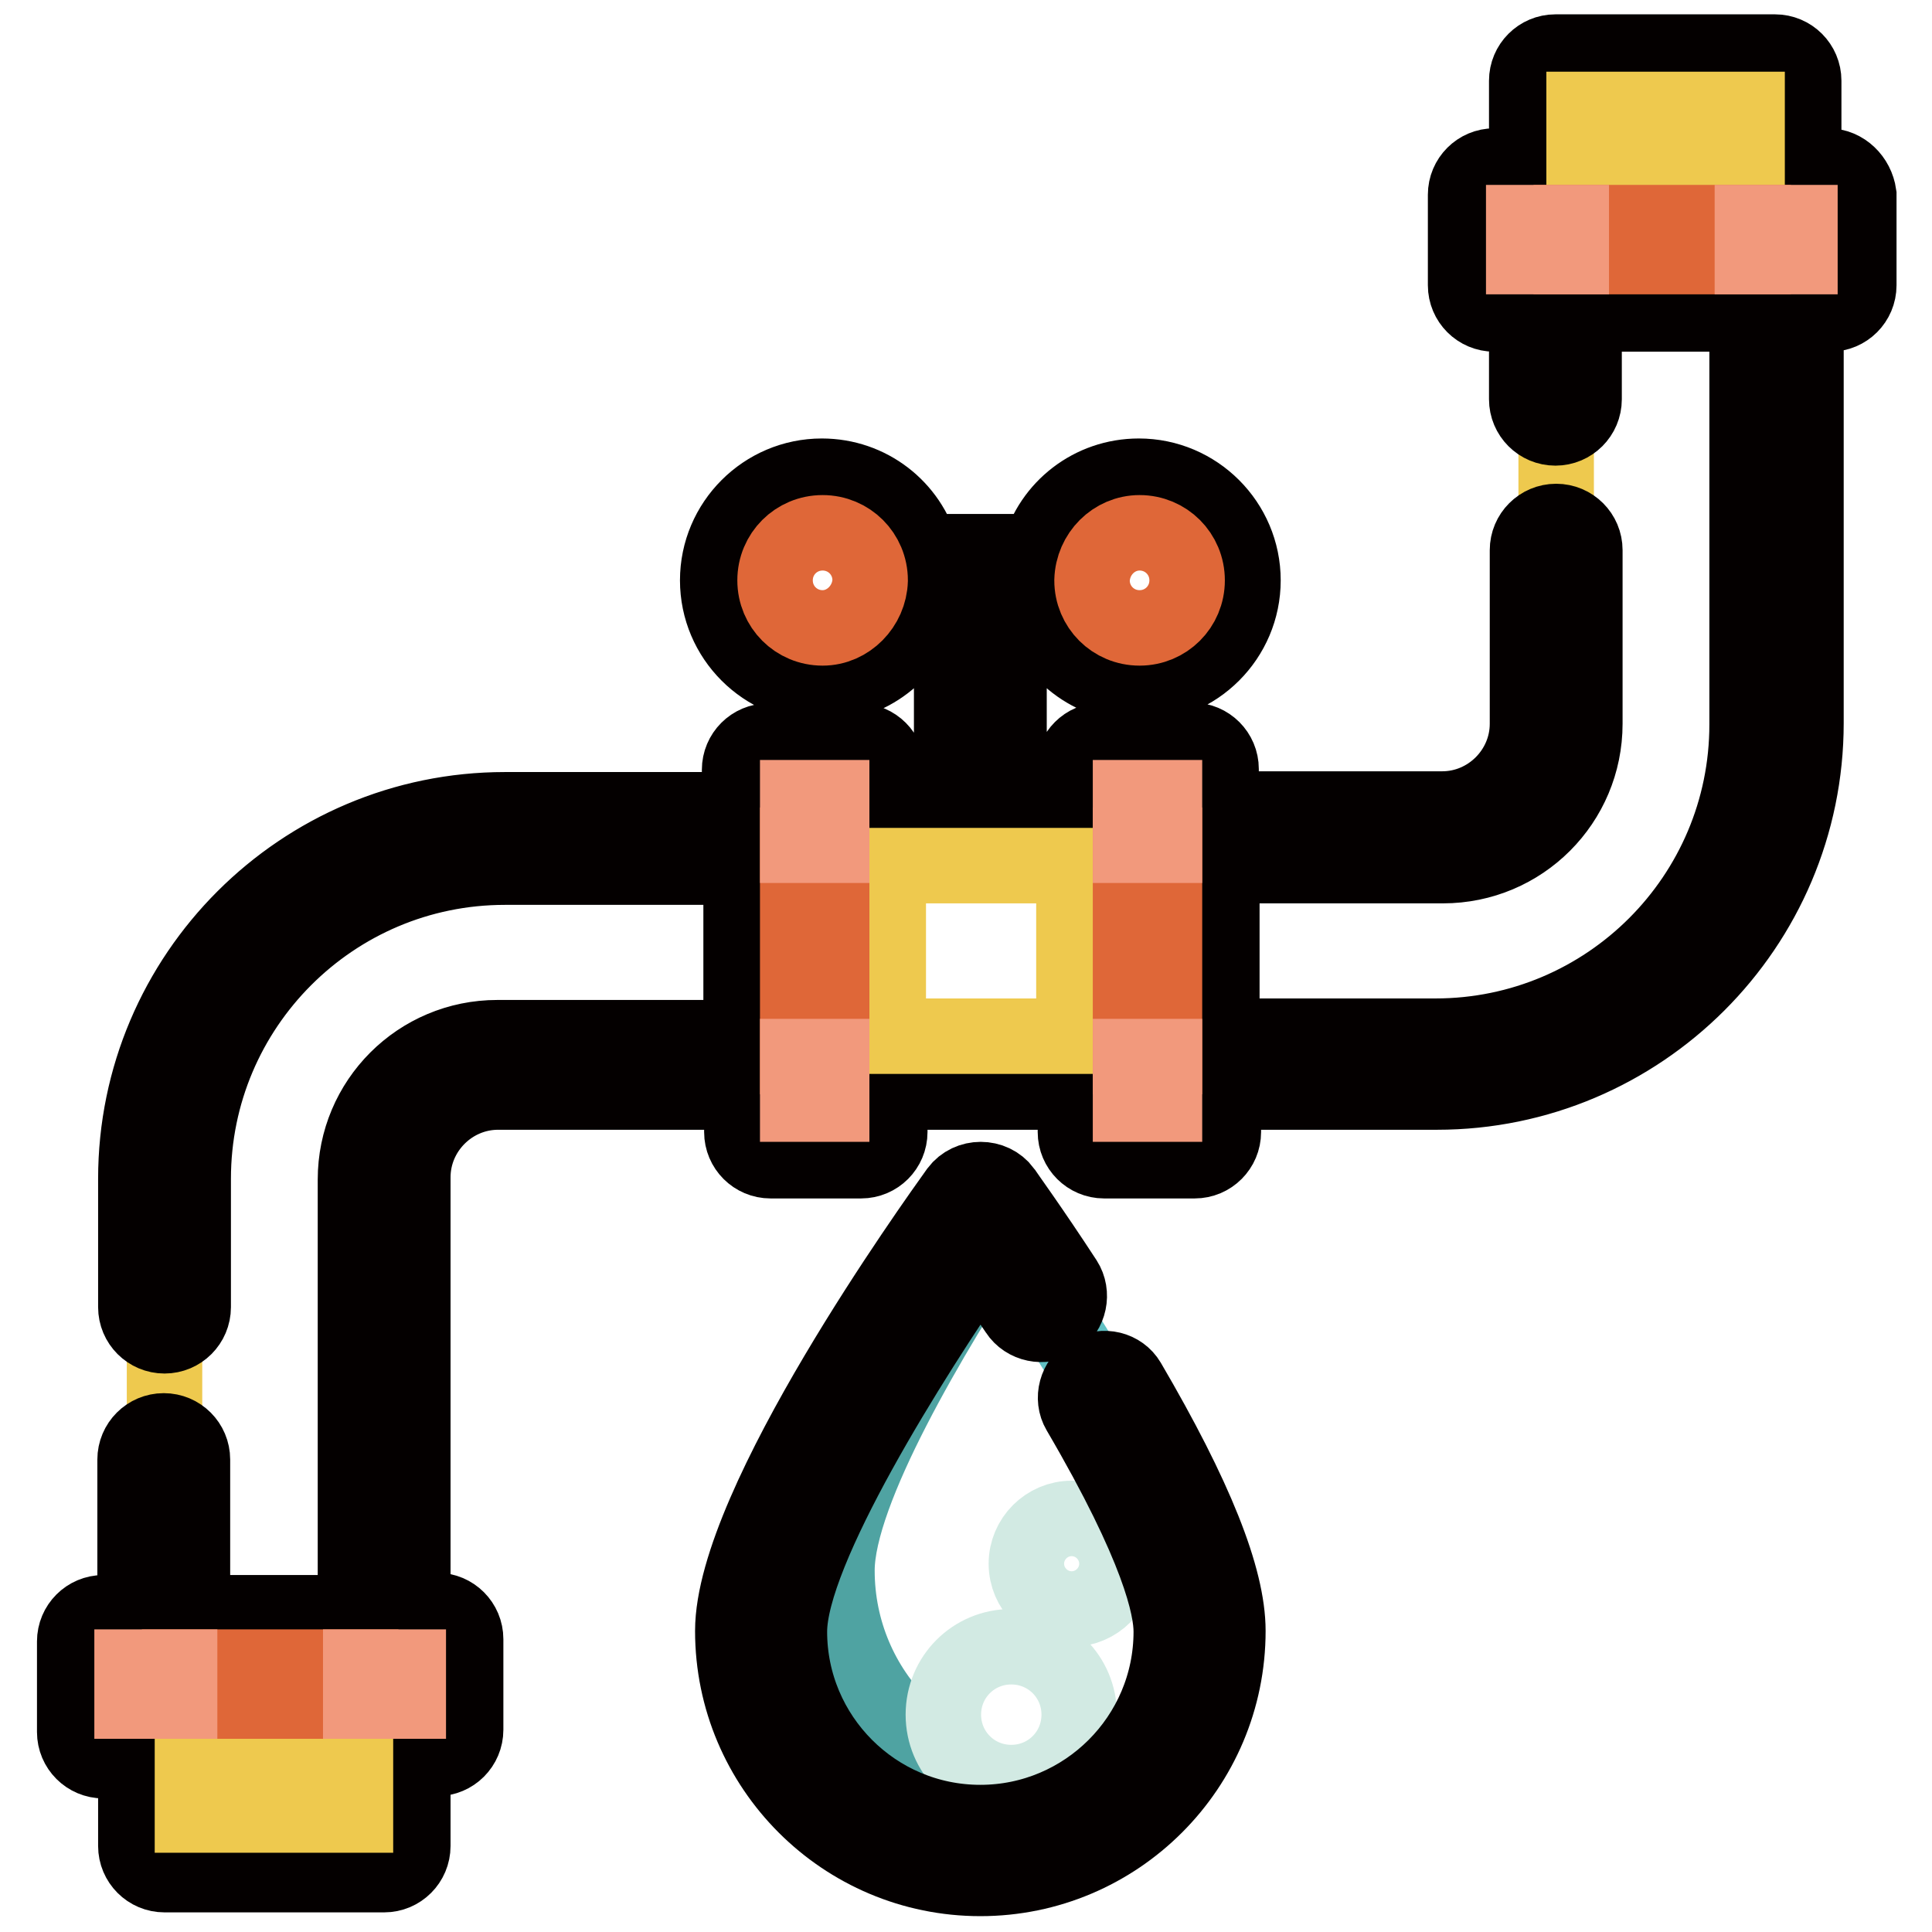 <?xml version="1.0" encoding="utf-8"?>
<!-- Svg Vector Icons : http://www.onlinewebfonts.com/icon -->
<!DOCTYPE svg PUBLIC "-//W3C//DTD SVG 1.1//EN" "http://www.w3.org/Graphics/SVG/1.1/DTD/svg11.dtd">
<svg version="1.1" xmlns="http://www.w3.org/2000/svg" xmlns:xlink="http://www.w3.org/1999/xlink" x="0px" y="0px" viewBox="0 0 256 256" enable-background="new 0 0 256 256" xml:space="preserve">
<g> <path stroke-width="10" fill-opacity="0" stroke="#60c0c3"  d="M100.9,216.2c0-16.1,29.1-56.1,29.1-56.1s29.1,40.1,29.1,56.1c0,16.1-13,29.1-29.1,29.1 C113.9,245.3,100.9,232.3,100.9,216.2z"/> <path stroke-width="10" fill-opacity="0" stroke="#eec94e"  d="M206.2,10.7v85.2c0,8.3-6.7,15-15,15H66.9c-24.9,0-45.1,20.2-45.1,45.1v88.2h29.1v-88.2c0-8.3,6.7-15,15-15 h124.3c24.9,0,45.1-20.2,45.1-45.1V10.7H206.2z"/> <path stroke-width="10" fill-opacity="0" stroke="#040000"  d="M242.2,22H239V10.7c0-2.1-1.7-3.8-3.8-3.8h-29.1c-2.1,0-3.8,1.7-3.8,3.8V22h-4.3c-2.1,0-3.8,1.7-3.8,3.8v12 c0,2.1,1.7,3.8,3.8,3.8h4.3v11.3c0,2.1,1.7,3.8,3.8,3.8c2.1,0,3.8-1.7,3.8-3.8V41.6h21.6v54.4c0,22.8-18.5,41.3-41.3,41.3h-28.3 v-22.6h29.3c10.4,0,18.8-8.4,18.8-18.8v-23c0-2.1-1.7-3.8-3.8-3.8c-2.1,0-3.8,1.7-3.8,3.8v23c0,6.2-5.1,11.3-11.3,11.3h-29.3v-5.3 c0-2.1-1.7-3.8-3.8-3.8h-12c-2.1,0-3.8,1.7-3.8,3.8v5.3h-8.5V80.7h4c1.6,5.8,6.9,10,13.2,10c7.6,0,13.8-6.2,13.8-13.8 c0-7.6-6.2-13.8-13.8-13.8c-6.3,0-11.6,4.2-13.2,10h-15.6c-1.6-5.8-6.9-10-13.2-10c-7.6,0-13.8,6.2-13.8,13.8 c0,7.6,6.2,13.8,13.8,13.8c6.3,0,11.6-4.2,13.2-10h4v26.6h-8.5v-5.3c0-2.1-1.7-3.8-3.8-3.8h-12c-2.1,0-3.8,1.7-3.8,3.8v5.3H66.9 c-26.9,0-48.9,21.9-48.9,48.9v17c0,2.1,1.7,3.8,3.8,3.8c2.1,0,3.8-1.7,3.8-3.8v-17c0-22.8,18.5-41.3,41.3-41.3h31.3v22.6H65.9 c-10.4,0-18.8,8.4-18.8,18.8v57.4H25.5v-20.3c0-2.1-1.7-3.8-3.8-3.8c-2.1,0-3.8,1.7-3.8,3.8v20.3h-4.2c-2.1,0-3.8,1.7-3.8,3.8v12 c0,2.1,1.7,3.8,3.8,3.8H18v11.3c0,2.1,1.7,3.8,3.8,3.8h29.1c2.1,0,3.8-1.7,3.8-3.8V233h3.2c2.1,0,3.8-1.7,3.8-3.8v-12 c0-2.1-1.7-3.8-3.8-3.8h-3.2v-57.4c0-6.2,5.1-11.3,11.3-11.3h32.3v5.3c0,2.1,1.7,3.8,3.8,3.8h12c2.1,0,3.8-1.7,3.8-3.8v-5.3h24.6 v5.3c0,2.1,1.7,3.8,3.8,3.8h12c2.1,0,3.8-1.7,3.8-3.8v-5.3h28.3c26.9,0,48.9-21.9,48.9-48.9V41.6h3.2c2.1,0,3.8-1.7,3.8-3.8v-12 C246,23.7,244.3,22,242.2,22L242.2,22z"/> <path stroke-width="10" fill-opacity="0" stroke="#4fa3a2"  d="M140,237.2c-16.1,0-29.1-13-29.1-29.1c0-10.6,12.7-31.8,21.3-44.9c-1.4-2.1-2.3-3.2-2.3-3.2 s-29.1,40.1-29.1,56.1c0,16,13,29.1,29.1,29.1c9.2,0,17.4-4.3,22.7-10.9C148.9,236.2,144.6,237.2,140,237.2L140,237.2z"/> <path stroke-width="10" fill-opacity="0" stroke="#d2eae3"  d="M125,227.2c0,5,4,9,9,9c5,0,9-4,9-9l0,0c0-5-4-9-9-9C129,218.2,125,222.2,125,227.2 C125,227.2,125,227.2,125,227.2z"/> <path stroke-width="10" fill-opacity="0" stroke="#d2eae3"  d="M136,207.2c0,3.3,2.7,6,6,6c3.3,0,6-2.7,6-6c0-3.3-2.7-6-6-6C138.7,201.2,136,203.9,136,207.2z"/> <path stroke-width="10" fill-opacity="0" stroke="#eec94e"  d="M209.9,14.5h21.6V22h-21.6V14.5z M117.7,114.7h24.6v22.6h-24.6V114.7z M47.1,240.5H25.5V233h21.6V240.5z"/> <path stroke-width="10" fill-opacity="0" stroke="#df6738"  d="M109,83.2c-3.5,0-6.3-2.8-6.3-6.3c0-3.5,2.8-6.3,6.3-6.3c3.5,0,6.3,2.8,6.3,6.3 C115.2,80.3,112.4,83.2,109,83.2z M151,70.6c3.5,0,6.3,2.8,6.3,6.3c0,3.5-2.8,6.3-6.3,6.3c-3.5,0-6.3-2.8-6.3-6.3 C144.8,73.4,147.6,70.6,151,70.6z"/> <path stroke-width="10" fill-opacity="0" stroke="#040000"  d="M144.4,181.9c-1.8,1.1-2.4,3.4-1.4,5.1c10.6,18.1,12.2,26,12.2,29.2c0,14-11.4,25.3-25.3,25.3 c-14,0-25.3-11.4-25.3-25.3c0-10.8,16.2-36.4,25.3-49.6c1.3,1.9,3,4.4,4.9,7.2c1.1,1.7,3.5,2.2,5.2,1.1c1.7-1.1,2.2-3.5,1.1-5.2 c-4.5-6.9-8-11.7-8.1-11.9c-1.5-2-4.6-2-6.1,0c-3,4.2-29.8,41.5-29.8,58.3c0,18.1,14.7,32.8,32.8,32.8c18.1,0,32.8-14.7,32.8-32.8 c0-7-4.3-17.8-13.2-33C148.5,181.4,146.2,180.8,144.4,181.9z"/> <path stroke-width="10" fill-opacity="0" stroke="#df6738"  d="M149.8,112h4.5V140h-4.5V112z"/> <path stroke-width="10" fill-opacity="0" stroke="#f2997c"  d="M149.8,105.7h4.5v6.3h-4.5V105.7z M149.8,140h4.5v6.3h-4.5V140z"/> <path stroke-width="10" fill-opacity="0" stroke="#df6738"  d="M105.7,112h4.5V140h-4.5V112z"/> <path stroke-width="10" fill-opacity="0" stroke="#f2997c"  d="M105.7,105.7h4.5v6.3h-4.5V105.7z M105.7,140h4.5v6.3h-4.5V140z"/> <path stroke-width="10" fill-opacity="0" stroke="#df6738"  d="M208.2,29.5h24.1v4.5h-24.1V29.5z"/> <path stroke-width="10" fill-opacity="0" stroke="#f2997c"  d="M232.2,29.5h6.3v4.5h-6.3V29.5z M201.9,29.5h6.3v4.5h-6.3V29.5z"/> <path stroke-width="10" fill-opacity="0" stroke="#df6738"  d="M23.8,220.9h24v4.5h-24V220.9z"/> <path stroke-width="10" fill-opacity="0" stroke="#f2997c"  d="M47.8,220.9h6.3v4.5h-6.3V220.9z M17.5,220.9h6.3v4.5h-6.3V220.9z"/></g>
</svg>